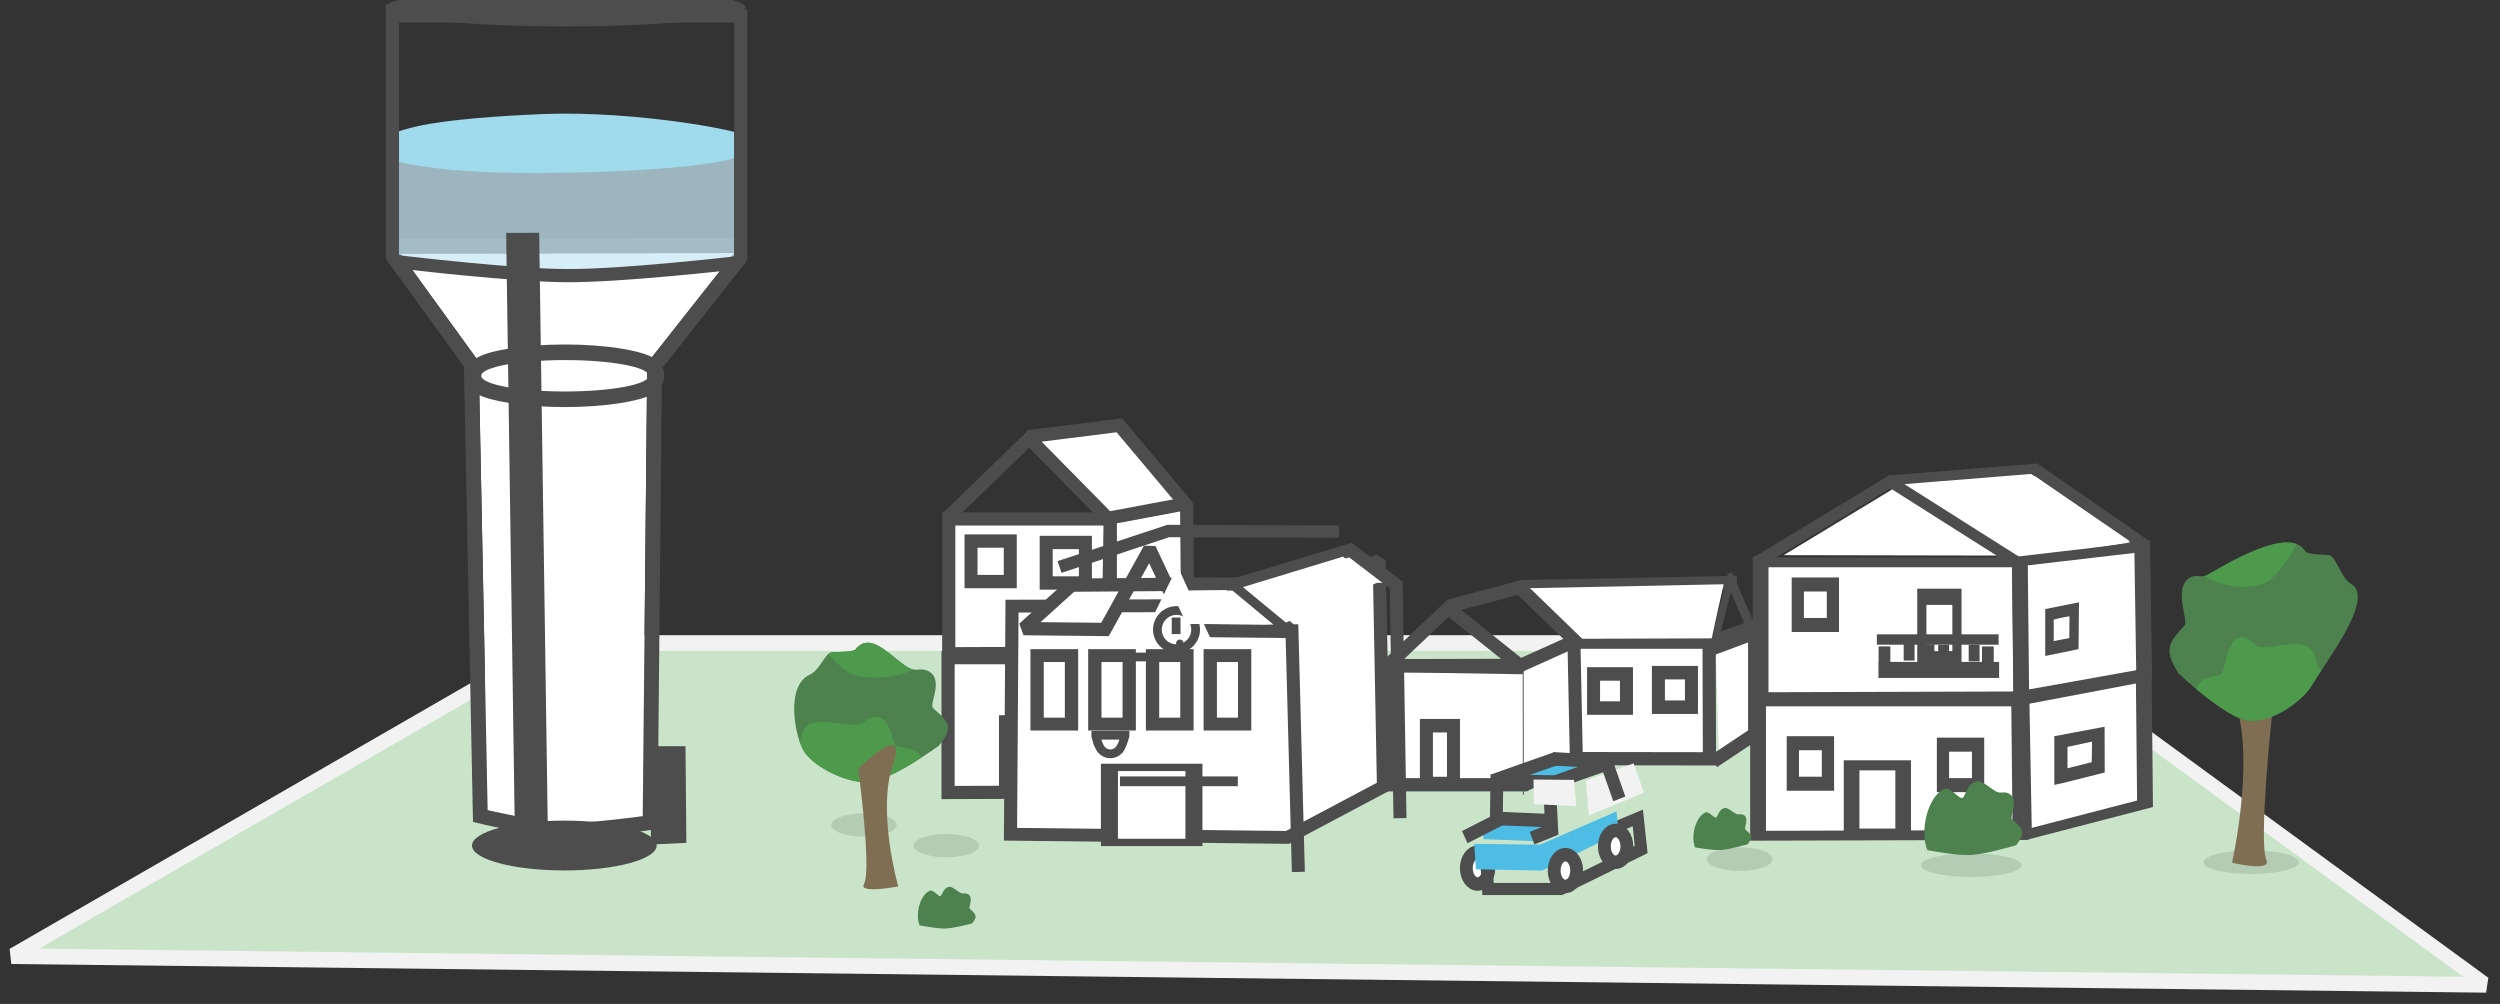 <?xml version="1.0" encoding="UTF-8" standalone="no"?>
<!DOCTYPE svg PUBLIC "-//W3C//DTD SVG 1.1//EN" "http://www.w3.org/Graphics/SVG/1.1/DTD/svg11.dtd">
<svg width="100%" height="100%" viewBox="0 0 757 304" version="1.1" xmlns="http://www.w3.org/2000/svg" xmlns:xlink="http://www.w3.org/1999/xlink" xml:space="preserve" xmlns:serif="http://www.serif.com/" style="fill-rule:evenodd;clip-rule:evenodd;stroke-linecap:square;stroke-miterlimit:1.5;">
    <rect x="0" y="0" width="757" height="304" fill="#333333" stroke="none"/>
    <g transform="matrix(1,0,0,3.618,-278.206,-1639.95)">
        <g transform="matrix(1.297,0,0,0.55,-165.114,-92.935)">
            <path d="M812.941,1090.96L471.286,1090.96L344.461,1138.61L922.224,1142.97L812.941,1090.96Z" style="fill:rgb(202,228,202);stroke:rgb(242,242,242);stroke-width:2.38px;"/>
        </g>
        <g transform="matrix(0.794,0,0,0.84,190.561,45.085)">
            <g transform="matrix(0.134,0,0,0.035,-4040.72,326.425)">
                <g transform="matrix(1.073,0,0,1.073,-2680.95,-538.374)">
                    <path d="M33884,6851.83L33884,6494.12L34317.2,6494.12L34310.2,6850.23L33884,6851.83Z" style="fill:white;stroke:rgb(77,77,77);stroke-width:34.94px;"/>
                </g>
                <g transform="matrix(1.073,0,0,1.073,-2683.88,-933.414)">
                    <path d="M33888.5,6851.83L33888.5,6494.12L34317.2,6494.12L34310.2,6850.23L33888.5,6851.83Z" style="fill:white;stroke:rgb(77,77,77);stroke-width:34.94px;"/>
                </g>
                <g transform="matrix(1.073,0,0,1.073,-2680.95,-538.374)">
                    <path d="M33890.9,6114.64L34099.3,5912.51L34315.4,6131.96L34518.3,6091.95L34338.2,5877.6L34112.9,5905.89" style="fill:white;stroke:rgb(77,77,77);stroke-width:34.94px;"/>
                </g>
                <g transform="matrix(1.073,0,0,1.073,-2216.27,-541.394)">
                    <path d="M33884,6851.83L33884,6494.12L34086.1,6432.55L34088.2,6769.31L33884,6851.83Z" style="fill:white;stroke:rgb(77,77,77);stroke-width:34.94px;"/>
                </g>
                <g transform="matrix(1.073,0,0,1.073,-2219.19,-936.435)">
                    <path d="M33884,6851.83L33884,6494.12L34086.3,6456.24L34089.5,6792.92L33884,6851.83Z" style="fill:white;stroke:rgb(77,77,77);stroke-width:34.94px;"/>
                </g>
                <g transform="matrix(0.579,0,0,0.594,27381,2066.25)">
                    <rect x="10986" y="6787.14" width="192.805" height="194.096" style="fill:white;stroke:rgb(77,77,77);stroke-width:63.91px;"/>
                </g>
                <g transform="matrix(0.579,0,0,0.594,27594.9,2070.32)">
                    <rect x="10986" y="6787.14" width="192.805" height="194.096" style="fill:white;stroke:rgb(77,77,77);stroke-width:63.91px;"/>
                </g>
                <g transform="matrix(0.579,0,0,0.598,28250.6,2375.69)">
                    <rect x="9653.35" y="7085.21" width="157.982" height="324.977" style="fill:white;stroke:rgb(77,77,77);stroke-width:63.7px;"/>
                </g>
            </g>
            <g transform="matrix(0.189,-0.006,0.028,0.061,-1503.95,163.06)">
                <path d="M9067.3,7414.66C9050.5,7389.8 9043.26,7302.56 9095.48,7289.68C9115.83,7284.65 9129.85,7259.61 9143.14,7258.05C9147.72,7257.51 9187.08,7262.47 9192.59,7257.97C9229.26,7228.01 9267.51,7285.55 9297.38,7299.89C9308.87,7305.4 9320.98,7299.56 9334.57,7308.68C9359.87,7325.64 9325.47,7361.2 9332.47,7367.65C9358.74,7391.82 9371.87,7400.9 9335.18,7429.39C9335.18,7429.39 9230.96,7476.76 9186.32,7474.3C9141.67,7471.85 9084.1,7439.53 9067.3,7414.66Z" style="fill:rgb(77,129,77);"/>
                <clipPath id="_clip1">
                    <path d="M9067.3,7414.66C9050.5,7389.8 9043.26,7302.56 9095.48,7289.68C9115.83,7284.65 9129.85,7259.61 9143.14,7258.05C9147.72,7257.51 9187.08,7262.47 9192.59,7257.97C9229.26,7228.01 9267.51,7285.55 9297.38,7299.89C9308.87,7305.4 9320.98,7299.56 9334.57,7308.68C9359.87,7325.64 9325.47,7361.2 9332.47,7367.65C9358.74,7391.82 9371.87,7400.9 9335.18,7429.39C9335.18,7429.39 9230.96,7476.76 9186.32,7474.3C9141.67,7471.85 9084.1,7439.53 9067.3,7414.66Z"/>
                </clipPath>
                <g clip-path="url(#_clip1)">
                    <g transform="matrix(0.855,-0.431,0.624,0.855,-3200.21,4865.29)">
                        <path d="M9067.3,7414.66C9050.5,7389.8 9043.26,7302.56 9095.48,7289.68C9115.83,7284.65 9129.85,7259.61 9143.14,7258.05C9147.72,7257.51 9187.08,7262.47 9192.59,7257.97C9229.26,7228.01 9267.51,7285.55 9297.38,7299.89C9308.87,7305.4 9320.98,7299.56 9334.57,7308.68C9359.87,7325.64 9325.47,7361.2 9332.47,7367.65C9358.74,7391.82 9371.87,7400.9 9335.18,7429.39C9335.18,7429.39 9230.96,7476.76 9186.32,7474.3C9141.67,7471.85 9084.1,7439.53 9067.3,7414.66Z" style="fill:rgb(77,154,77);"/>
                    </g>
                    <g transform="matrix(0.855,-0.431,0.624,0.855,-3324.83,5145.14)">
                        <path d="M9067.3,7414.66C9050.5,7389.8 9043.26,7302.56 9095.48,7289.68C9115.83,7284.65 9129.85,7259.61 9143.14,7258.05C9147.72,7257.51 9187.08,7262.47 9192.59,7257.97C9229.26,7228.01 9267.51,7285.55 9297.38,7299.89C9308.87,7305.4 9320.98,7299.56 9334.57,7308.68C9359.87,7325.64 9325.47,7361.2 9332.47,7367.65C9358.74,7391.82 9371.87,7400.9 9335.18,7429.39C9335.18,7429.39 9230.96,7476.76 9186.32,7474.3C9141.67,7471.85 9084.1,7439.53 9067.3,7414.66Z" style="fill:rgb(77,154,77);"/>
                    </g>
                </g>
            </g>
            <g transform="matrix(0.134,0,0,0.035,-3686.22,331.214)">
                <g transform="matrix(1.537,0,0,1.3,17577.1,-2778.44)">
                    <ellipse cx="11166.2" cy="7425.8" rx="88.402" ry="25.789" style="fill-opacity:0.11;"/>
                </g>
                <g transform="matrix(-0.769,0,0,1.009,41911.8,-543.343)">
                    <path d="M9249.13,6934.57C9249.13,6934.57 9300.03,7294.91 9270.2,7346.07C9249.89,7380.91 9397.37,7353.8 9397.37,7353.8C9397.37,7353.8 9317.95,7085.4 9377.55,6921.02C9437.15,6756.63 9249.13,6934.57 9249.13,6934.57Z" style="fill:rgb(128,110,83);"/>
                </g>
                <g transform="matrix(-1.414,-0.232,-0.213,2.231,49315.5,-8071.16)">
                    <path d="M9067.3,7414.66C9050.5,7389.8 8957.98,7294.19 9010.19,7281.3C9030.55,7276.27 9044.56,7251.24 9057.86,7249.67C9062.43,7249.13 9101.8,7254.09 9107.31,7249.59C9143.98,7219.63 9267.51,7285.55 9297.38,7299.89C9308.87,7305.4 9320.98,7299.56 9334.57,7308.68C9359.87,7325.64 9325.47,7361.2 9332.47,7367.65C9358.74,7391.82 9371.87,7400.9 9335.18,7429.39C9335.18,7429.39 9230.96,7476.76 9186.32,7474.3C9141.67,7471.85 9084.1,7439.53 9067.3,7414.66Z" style="fill:rgb(77,129,77);"/>
                    <clipPath id="_clip2">
                        <path d="M9067.3,7414.66C9050.5,7389.8 8957.98,7294.19 9010.19,7281.3C9030.55,7276.27 9044.56,7251.24 9057.86,7249.67C9062.43,7249.13 9101.8,7254.09 9107.31,7249.59C9143.98,7219.63 9267.51,7285.55 9297.38,7299.89C9308.87,7305.4 9320.98,7299.56 9334.57,7308.68C9359.87,7325.64 9325.47,7361.2 9332.47,7367.65C9358.74,7391.82 9371.87,7400.9 9335.18,7429.39C9335.18,7429.39 9230.96,7476.76 9186.32,7474.3C9141.67,7471.85 9084.1,7439.53 9067.3,7414.66Z"/>
                    </clipPath>
                    <g clip-path="url(#_clip2)">
                        <g transform="matrix(0.855,-0.431,0.624,0.855,-3200.21,4865.29)">
                            <path d="M9067.3,7414.66C9050.5,7389.8 9043.26,7302.56 9095.48,7289.68C9115.83,7284.65 9129.85,7259.61 9143.14,7258.05C9147.72,7257.51 9187.08,7262.47 9192.59,7257.97C9229.26,7228.01 9267.51,7285.55 9297.38,7299.89C9308.87,7305.4 9320.98,7299.56 9334.57,7308.68C9359.87,7325.64 9325.47,7361.2 9332.47,7367.65C9358.74,7391.82 9371.87,7400.9 9335.18,7429.39C9335.18,7429.39 9230.96,7476.76 9186.32,7474.3C9141.67,7471.85 9084.1,7439.53 9067.3,7414.66Z" style="fill:rgb(77,154,77);"/>
                        </g>
                        <g transform="matrix(0.855,-0.431,0.624,0.855,-3324.83,5145.14)">
                            <path d="M9067.3,7414.66C9050.5,7389.8 9043.26,7302.56 9095.48,7289.68C9115.83,7284.65 9129.85,7259.61 9143.14,7258.05C9147.72,7257.51 9187.08,7262.47 9192.59,7257.97C9229.26,7228.01 9267.51,7285.55 9297.38,7299.89C9308.87,7305.4 9320.98,7299.56 9334.57,7308.68C9359.87,7325.64 9325.47,7361.2 9332.47,7367.65C9358.74,7391.82 9371.87,7400.9 9335.18,7429.39C9335.18,7429.39 9230.96,7476.76 9186.32,7474.3C9141.67,7471.85 9084.1,7439.53 9067.3,7414.66Z" style="fill:rgb(77,154,77);"/>
                        </g>
                    </g>
                </g>
            </g>
            <g transform="matrix(0.121,0,0,0.032,-3287.75,349.449)">
                <g transform="matrix(0.54,0,0,0.554,27366.6,2599.67)">
                    <path d="M11361.1,7265.74L11568.7,7132.51L11568.7,6563.32L11342,6644.81" style="fill:white;stroke:rgb(77,77,77);stroke-width:75.9px;"/>
                </g>
                <g transform="matrix(0.356,0,0,0.354,29144.8,4080.37)">
                    <path d="M9332.06,7425.03L10522,7425.03L10956.3,7194.98L12153.6,7196.77L12150.5,6170.77L10937.4,6170.77L10481,6374.85L9309.04,6377.95L9332.06,7425.03Z" style="fill:white;stroke:rgb(77,77,77);stroke-width:116.81px;"/>
                </g>
                <g transform="matrix(0.028,0,0,0.554,32598.4,2598.02)">
                    <path d="M10214.3,6756.99L10232.4,7423.77" style="fill:none;stroke:rgb(77,77,77);stroke-width:105.84px;"/>
                </g>
                <g transform="matrix(0.54,0,0,0.554,27366.6,2599.67)">
                    <path d="M10514.8,6629.76L10528.5,7270.78" style="fill:none;stroke:rgb(77,77,77);stroke-width:75.9px;"/>
                </g>
                <g transform="matrix(0.54,0,0,0.554,27366.6,2599.67)">
                    <path d="M9780.63,6424.68L10214.5,6758.16L9427.69,6746.25L9780.63,6424.68Z" style="fill:none;stroke:rgb(77,77,77);stroke-width:75.9px;"/>
                </g>
                <g transform="matrix(0.189,0,0,0.554,31704.7,2526.72)">
                    <path d="M9693.42,6392.95L10054.4,6674.7L9432.44,6751.21L9693.42,6392.95Z" style="fill:none;stroke:rgb(77,77,77);stroke-width:100.33px;"/>
                </g>
                <g transform="matrix(0.54,0,0,0.554,27366.6,2599.67)">
                    <path d="M10243.2,6303.82L11428,6281.19" style="fill:none;stroke:rgb(77,77,77);stroke-width:75.9px;"/>
                </g>
                <g transform="matrix(1,0,0,1,152.647,8.496)">
                    <path d="M32903.2,6245.79L33325.9,6244.44L33363.6,6076.02L32748.1,6088.29L32903.2,6245.79Z" style="fill:white;"/>
                </g>
                <g transform="matrix(0.54,0,0,0.554,27378.2,2599.67)">
                    <rect x="10607.5" y="6794.29" width="192.003" height="191.789" style="fill:none;stroke:rgb(77,77,77);stroke-width:75.9px;"/>
                </g>
                <g transform="matrix(0.54,0,0,0.554,27378.2,2599.67)">
                    <rect x="10986" y="6787.14" width="192.805" height="194.096" style="fill:none;stroke:rgb(77,77,77);stroke-width:75.9px;"/>
                </g>
                <g transform="matrix(0.54,0,0,0.554,27366.6,2599.67)">
                    <rect x="9653.35" y="7085.21" width="157.982" height="324.977" style="fill:none;stroke:rgb(77,77,77);stroke-width:75.9px;"/>
                </g>
                <g transform="matrix(0.54,0,0,0.554,27366.6,2599.67)">
                    <path d="M9821.12,6404.37L10197.9,6308.22L10518.9,6607.39" style="fill:none;stroke:rgb(77,77,77);stroke-width:75.9px;"/>
                </g>
            </g>
            <g transform="matrix(0.141,0,0,0.045,-1103.15,236.034)">
                <ellipse cx="11166.2" cy="7425.8" rx="88.402" ry="25.789" style="fill-opacity:0.11;"/>
            </g>
            <g transform="matrix(0.141,0,0,0.045,-1134.59,233.971)">
                <ellipse cx="11166.2" cy="7425.8" rx="88.402" ry="25.789" style="fill-opacity:0.11;"/>
            </g>
            <g transform="matrix(0.103,0,0,0.028,-514.998,368.355)">
                <path d="M9249.13,6934.57C9249.13,6934.57 9300.03,7294.91 9270.2,7346.07C9249.89,7380.91 9397.37,7353.8 9397.37,7353.8C9397.37,7353.8 9317.95,7085.4 9377.55,6921.02C9437.15,6756.63 9249.13,6934.57 9249.13,6934.57Z" style="fill:rgb(128,110,83);"/>
            </g>
            <g transform="matrix(0.074,-0.002,0.011,0.024,-291.46,418.315)">
                <path d="M9067.3,7414.66C9050.82,7367.74 9087.57,7290.45 9139.78,7277.57C9160.14,7272.54 9178.44,7305.28 9191.73,7303.71C9196.31,7303.17 9206.92,7286.02 9212.44,7281.52C9249.11,7251.56 9267.51,7285.55 9297.38,7299.89C9308.87,7305.4 9320.98,7299.56 9334.57,7308.68C9359.87,7325.64 9325.47,7361.2 9332.47,7367.65C9358.74,7391.82 9371.87,7400.9 9335.18,7429.39C9335.18,7429.39 9240.93,7441.32 9196.28,7438.87C9151.64,7436.42 9067.3,7414.66 9067.3,7414.66Z" style="fill:rgb(77,129,77);"/>
            </g>
            <g transform="matrix(0.086,0,0,0.022,-304.252,406.019)">
                <path d="M9302.31,7410.9L10531,7425.32L10956.3,7194.98L10937.4,6170.77L10481,6374.85L9309.04,6377.95L9302.31,7410.9Z" style="fill:white;stroke:rgb(77,77,77);stroke-width:58.21px;"/>
            </g>
            <g transform="matrix(0.131,0,0,0.035,-734.985,312.321)">
                <path d="M10214.3,6756.99L10232.4,7423.77" style="fill:none;stroke:rgb(77,77,77);stroke-width:37.82px;"/>
            </g>
            <g transform="matrix(0.131,0,0,0.035,-734.985,312.321)">
                <path d="M9573.03,6626.26L10047.8,6622.85L10214.5,6758.16L9911.74,6755.01L9799.95,6523.17L9669.96,6752.49L9432.99,6750.03L9573.03,6626.26Z" style="fill:white;stroke:rgb(77,77,77);stroke-width:37.82px;"/>
            </g>
            <g transform="matrix(0.204,0,0,0.023,-1435.81,399.439)">
                <rect x="9653.35" y="7085.21" width="157.982" height="324.977" style="fill:white;stroke:rgb(77,77,77);stroke-width:31.85px;"/>
            </g>
            <g transform="matrix(0.083,0,0,0.021,-295.329,402.47)">
                <rect x="9653.35" y="7085.21" width="157.982" height="324.977" style="fill:white;stroke:rgb(77,77,77);stroke-width:61.14px;"/>
            </g>
            <g transform="matrix(0.083,0,0,0.021,-273.319,402.47)">
                <rect x="9653.35" y="7085.21" width="157.982" height="324.977" style="fill:white;stroke:rgb(77,77,77);stroke-width:61.14px;"/>
            </g>
            <g transform="matrix(0.083,0,0,0.021,-251.31,402.47)">
                <rect x="9653.35" y="7085.21" width="157.982" height="324.977" style="fill:white;stroke:rgb(77,77,77);stroke-width:61.14px;"/>
            </g>
            <g transform="matrix(0.083,0,0,0.021,-229.3,402.47)">
                <rect x="9653.35" y="7085.21" width="157.982" height="324.977" style="fill:white;stroke:rgb(77,77,77);stroke-width:61.14px;"/>
            </g>
            <g transform="matrix(0.131,0,0,0.035,-734.985,312.321)">
                <path d="M10063.6,6621.19L10384.6,6526.44L10509.2,6619.72" style="fill:white;stroke:rgb(77,77,77);stroke-width:37.82px;"/>
            </g>
            <g transform="matrix(0.242,0,0,0.063,-1717.6,104.732)">
                <path d="M9232.63,6944.53L9394.6,6890.75L9654,6891.59" style="fill:none;stroke:rgb(77,77,77);stroke-width:19.53px;"/>
            </g>
            <g transform="matrix(0.134,0,0,0.035,-3692.92,333.808)">
                <path d="M31621.1,6190.86L31840.1,6190.74L31734.1,5958.37L31621.1,6190.86Z" style="fill:white;"/>
            </g>
            <g transform="matrix(0.134,0,0,0.035,-3693.06,333.699)">
                <rect x="31571.3" y="6560" width="335.424" height="27.812" style="fill:rgb(77,77,77);"/>
            </g>
            <g transform="matrix(-0.134,-4.27326e-18,1.63582e-17,-0.035,4784.22,788.364)">
                <path d="M31665.3,6544.33C31665.3,6544.33 31669.7,6525.6 31678,6508.32C31678,6508.32 31679,6506.19 31679.9,6504.71C31688.8,6489.64 31706.9,6480.52 31724.3,6482.39C31739.6,6484.02 31753.8,6493.91 31760.6,6507.9L31766.8,6520.61L31773.3,6544.44L31773,6560.24L31665.1,6560.49L31665.3,6544.33ZM31744.9,6535.24C31742.6,6526.65 31742.1,6526.83 31738.2,6518.83C31734.1,6510.53 31724.1,6505.62 31715,6507.6C31708.7,6508.97 31703.3,6513.41 31700.5,6519.14L31695.3,6529.99L31693.9,6535.24L31744.9,6535.24Z" style="fill:rgb(77,77,77);"/>
            </g>
            <g transform="matrix(0.134,0,0,0.035,-3692.93,333.542)">
                <circle cx="31731.3" cy="6146.52" r="54.377" style="fill:none;stroke:rgb(77,77,77);stroke-width:25px;"/>
            </g>
            <g transform="matrix(0.026,0,0,0.007,-264.693,507.016)">
                <circle cx="31731.3" cy="6146.52" r="54.377" style="fill:rgb(77,77,77);"/>
            </g>
            <g transform="matrix(0.134,0,0,0.035,-3693.54,333.797)">
                <path d="M31734.7,6139.48L31734.7,6117.38" style="fill:none;stroke:rgb(77,77,77);stroke-width:25px;"/>
            </g>
            <g transform="matrix(8.17911e-18,0.035,-0.134,2.13663e-18,1365.56,-559.317)">
                <path d="M31734.7,6139.48L31734.7,6117.38" style="fill:none;stroke:rgb(77,77,77);stroke-width:25px;"/>
            </g>
            <g transform="matrix(0.131,0,0,0.035,-734.985,312.321)">
                <path d="M10517.9,6636.32L10528.5,7270.78" style="fill:none;stroke:rgb(77,77,77);stroke-width:37.82px;"/>
            </g>
            <g transform="matrix(0.215,0,0,0.035,-6459.07,330.752)">
                <g transform="matrix(1.069,0,0,1.069,-2548,-511.559)">
                    <path d="M33884,6851.83L33884,6494.12L34317.2,6494.12L34319.5,6849.94L33884,6851.83Z" style="fill:white;stroke:rgb(77,77,77);stroke-width:26.21px;"/>
                </g>
                <g transform="matrix(1.073,0,0,1.073,-2683.88,-933.414)">
                    <path d="M33888.5,6851.83L33888.5,6494.12L34317.2,6494.12L34319.8,6849.74L33888.5,6851.83Z" style="fill:white;stroke:rgb(77,77,77);stroke-width:26.12px;"/>
                </g>
                <g transform="matrix(1.073,0,0,1.073,-2680.95,-538.374)">
                    <path d="M33890.9,6114.64L34099.3,5912.51L34315.4,6131.96L34520.8,6080.6L34338.2,5877.6L34110.6,5906.95" style="fill:white;stroke:rgb(77,77,77);stroke-width:26.12px;"/>
                </g>
                <g transform="matrix(1.073,0,0,1.073,-2216.27,-541.394)">
                    <path d="M33888.1,6852.72L33884,6494.12L34086.1,6432.55L34088.2,6769.31L33888.1,6852.72Z" style="fill:white;stroke:rgb(77,77,77);stroke-width:26.12px;"/>
                </g>
                <g transform="matrix(1.073,0,0,1.073,-2219.19,-936.435)">
                    <path d="M33886.3,6851.32L33884,6494.12L34086.3,6456.24L34089.5,6792.92L33886.3,6851.32Z" style="fill:white;stroke:rgb(77,77,77);stroke-width:26.12px;"/>
                </g>
                <g transform="matrix(0.323,0,0,0.594,30196,2066.25)">
                    <rect x="10986" y="6787.14" width="192.805" height="194.096" style="fill:white;stroke:rgb(77,77,77);stroke-width:67.23px;"/>
                </g>
                <g transform="matrix(4.66,0,0,7.486,29964.9,-231.977)">
                    <path d="M805.682,834.396L846.986,809.404L886.727,834.553L805.682,834.396Z" style="fill:white;"/>
                </g>
                <g transform="matrix(0.323,0,0,0.916,30416,-84.204)">
                    <rect x="10986" y="6787.14" width="192.805" height="194.096" style="fill:white;stroke:rgb(77,77,77);stroke-width:50.38px;"/>
                </g>
                <g transform="matrix(1.11,0,0,0.235,21693.1,4723.25)">
                    <rect x="10986" y="6787.14" width="192.805" height="194.096" style="fill:rgb(77,77,77);"/>
                </g>
                <g transform="matrix(0.108,0,0,0.235,32701.3,4679.14)">
                    <rect x="10986" y="6787.14" width="192.805" height="194.096" style="fill:rgb(77,77,77);"/>
                </g>
                <g transform="matrix(1.12,0,0,0.152,21580.4,5208.06)">
                    <rect x="10986" y="6787.14" width="192.805" height="194.096" style="fill:rgb(77,77,77);"/>
                </g>
                <g transform="matrix(0.1,0,0,0.246,32833.7,4597)">
                    <rect x="10986" y="6787.14" width="192.805" height="194.096" style="fill:rgb(77,77,77);"/>
                </g>
                <g transform="matrix(0.1,0,0,0.245,32868.9,4605.48)">
                    <rect x="10986" y="6787.14" width="192.805" height="194.096" style="fill:rgb(77,77,77);"/>
                </g>
                <g transform="matrix(0.1,0,0,0.245,32894.9,4606.82)">
                    <rect x="10986" y="6787.14" width="192.805" height="194.096" style="fill:rgb(77,77,77);"/>
                </g>
                <g transform="matrix(0.1,0,0,0.245,32949,4606.36)">
                    <rect x="10986" y="6787.14" width="192.805" height="194.096" style="fill:rgb(77,77,77);"/>
                </g>
                <g transform="matrix(0.108,0,0,0.235,32884.7,4679.18)">
                    <rect x="10986" y="6787.14" width="192.805" height="194.096" style="fill:rgb(77,77,77);"/>
                </g>
                <g transform="matrix(0.323,0,0,0.516,30662.7,3042.75)">
                    <path d="M11193.8,6742.24L10986,6787.14L10986,6981.23L11190.9,6929.33L11193.8,6742.24Z" style="fill:white;"/>
                </g>
                <g transform="matrix(0.323,0,0,0.516,30662.7,3042.75)">
                    <path d="M11225.9,6705.33L11226.6,6957.8L10994.8,7016.5L10949.8,7026.2L10949.8,6757.74L11225.9,6705.33ZM11022.1,6816.53L11022.1,6934.58L11155.2,6900.87L11157,6787.39C11112,6797.11 11067.1,6806.82 11022.1,6816.53Z" style="fill:rgb(77,77,77);"/>
                </g>
                <g transform="matrix(0.208,0,0,0.516,31905.8,2680.72)">
                    <path d="M11237.7,6720.59L11233.8,6978.92L10949.8,7016.6L10949.8,6757.74L11237.7,6720.59ZM11022.1,6816.53L11022.1,6934.58L11155.2,6917.67L11156.5,6797.62C11156.5,6797.62 11067.1,6806.82 11022.1,6816.53Z" style="fill:rgb(77,77,77);"/>
                </g>
                <g transform="matrix(0.323,0,0,0.594,30187.2,2518.11)">
                    <rect x="10986" y="6787.14" width="192.805" height="194.096" style="fill:white;stroke:rgb(77,77,77);stroke-width:67.23px;"/>
                </g>
                <g transform="matrix(0.323,0,0,0.594,30453.5,2522.18)">
                    <rect x="10986" y="6787.14" width="192.805" height="194.096" style="fill:white;stroke:rgb(77,77,77);stroke-width:67.23px;"/>
                </g>
                <g transform="matrix(0.579,0,0,0.598,28250.6,2375.69)">
                    <rect x="9653.35" y="7085.21" width="157.982" height="324.977" style="fill:white;stroke:rgb(77,77,77);stroke-width:47.94px;"/>
                </g>
                <g transform="matrix(4.66,0,0,7.486,29964.9,-231.977)">
                    <path d="M854.17,808.02L901.251,804.296L937.413,829.073L895.658,834.396L854.17,808.02Z" style="fill:white;"/>
                </g>
            </g>
            <g transform="matrix(1.09,0,0,0.828,-57.106,239.007)">
                <g transform="matrix(0.13,0,0,0.055,-689.27,-6.81)">
                    <ellipse cx="11166.2" cy="7425.8" rx="88.402" ry="25.789" style="fill-opacity:0.11;"/>
                </g>
                <g transform="matrix(0.068,-0.003,0.01,0.029,56.005,212.372)">
                    <path d="M9067.3,7414.66C9050.82,7367.74 9087.57,7290.45 9139.78,7277.57C9160.14,7272.54 9178.44,7305.28 9191.73,7303.71C9196.31,7303.17 9206.92,7286.02 9212.44,7281.52C9249.11,7251.56 9267.51,7285.55 9297.38,7299.89C9308.87,7305.4 9320.98,7299.56 9334.57,7308.68C9359.87,7325.64 9325.47,7361.2 9332.47,7367.65C9358.74,7391.82 9371.87,7400.9 9335.18,7429.39C9335.18,7429.39 9240.93,7441.32 9196.28,7438.87C9151.64,7436.42 9067.3,7414.66 9067.3,7414.66Z" style="fill:rgb(77,129,77);"/>
                </g>
            </g>
            <g transform="matrix(1.09,0,0,0.828,11.408,237.27)">
                <g transform="matrix(0.199,0,0,0.055,-1441.6,-3.985)">
                    <ellipse cx="11166.2" cy="7425.8" rx="88.402" ry="25.789" style="fill-opacity:0.11;"/>
                </g>
                <g transform="matrix(0.115,-0.005,0.018,0.051,-411.072,69.811)">
                    <path d="M9067.3,7414.66C9050.82,7367.74 9087.57,7290.45 9139.78,7277.57C9160.14,7272.54 9178.44,7305.28 9191.73,7303.71C9196.31,7303.17 9206.92,7286.02 9212.44,7281.52C9249.11,7251.56 9267.51,7285.55 9297.38,7299.89C9308.87,7305.4 9320.98,7299.56 9334.57,7308.68C9359.87,7325.64 9325.47,7361.2 9332.47,7367.65C9358.74,7391.82 9371.87,7400.9 9335.18,7429.39C9335.18,7429.39 9240.93,7441.32 9196.28,7438.87C9151.64,7436.42 9067.3,7414.66 9067.3,7414.66Z" style="fill:rgb(77,129,77);"/>
                </g>
            </g>
            <g transform="matrix(1.09,0,0,0.828,-72.612,247.269)">
                <g transform="matrix(0.108,0,0,0.039,-2818.09,122.029)">
                    <path d="M32455.4,6830.61L32520.8,6798.89L32655,6800.65L32629.2,6836.99L32455.4,6830.61Z" style="fill:none;stroke:rgb(77,189,229);stroke-width:41.56px;"/>
                </g>
                <g transform="matrix(0.108,0,0,0.039,-2808.94,115.408)">
                    <path d="M32455.4,6830.61L32585.4,6794.08L32710,6790.5L32629.2,6836.99L32455.4,6830.61Z" style="fill:rgb(77,189,229);"/>
                </g>
                <g transform="matrix(0.108,0,0,0.039,-2848.82,121.74)">
                    <ellipse cx="32719.2" cy="6948.12" rx="36.474" ry="48.97" style="fill:white;stroke:rgb(77,77,77);stroke-width:41.56px;"/>
                </g>
                <g transform="matrix(0.108,0,0,0.039,-2818.09,122.029)">
                    <path d="M32333,7005.95L32571.9,7005.95L32571.9,6920.83L32330.1,6924.42L32333,7005.95Z" style="fill:none;"/>
                </g>
                <g transform="matrix(0.182,0,0,0.063,-5213.65,-43.416)">
                    <path d="M32727.2,6810.85L32736.2,6894.03L32571.9,6974.16L32418.6,6974.16L32412.3,6878.88L32559.7,6880.7L32727.2,6810.85ZM32564.3,6904.02L32437.2,6902.44L32440.4,6950.91L32566.5,6950.91L32711.4,6880.24L32707.6,6842.64C32659.8,6863.1 32612.1,6883.56 32564.3,6904.02Z" style="fill:rgb(77,77,77);"/>
                </g>
                <g transform="matrix(0.108,0,0,0.039,-2818.09,122.029)">
                    <path d="M32411.8,6835.9L32495.4,6795.44L32497.1,6672.22L32667,6674.63L32674.9,6823.45L32630.6,6840.7" style="fill:none;stroke:rgb(77,77,77);stroke-width:41.56px;"/>
                </g>
                <g transform="matrix(0.108,0,0,0.039,-2818.66,126.478)">
                    <path d="M32505.7,6673.46L32671.6,6679.97" style="fill:none;stroke:rgb(77,77,77);stroke-width:41.56px;"/>
                </g>
                <g transform="matrix(0.108,0,0,0.039,-2798.53,122.135)">
                    <path d="M32505.4,6672.07L32672.8,6615.82" style="fill:none;stroke:rgb(77,77,77);stroke-width:41.56px;"/>
                </g>
                <g transform="matrix(0.108,0,0,0.039,-2818.23,121.744)">
                    <path d="M32505.4,6672.07L32672.8,6615.82" style="fill:none;stroke:rgb(77,77,77);stroke-width:41.56px;"/>
                </g>
                <g transform="matrix(0.108,0,0,0.039,-2800.78,121.168)">
                    <path d="M32540.2,6626.62L32684.8,6634.34" style="fill:none;stroke:rgb(77,77,77);stroke-width:41.56px;"/>
                </g>
                <g transform="matrix(0.917,0,0,0.316,38.706,56.535)">
                    <path d="M745.927,1030.51L747.062,1043.79L768.107,1035.12L764.142,1023.96L745.927,1030.51Z" style="fill:rgb(242,242,242);"/>
                </g>
                <g transform="matrix(0.917,0,0,0.316,19.006,56.535)">
                    <path d="M747.443,1030.12L747.551,1039.46L763.752,1040.28L762.906,1030.25L747.443,1030.12Z" style="fill:rgb(242,242,242);"/>
                </g>
                <g transform="matrix(0.108,0,0,0.039,-2790.13,123.9)">
                    <path d="M32595,6570.98L32627.7,6659.41" style="fill:none;stroke:rgb(77,77,77);stroke-width:41.56px;"/>
                </g>
                <g transform="matrix(0.108,0,0,0.039,-2818.09,122.029)">
                    <path d="M32423.8,6865.61L32637.5,6868.15L32885.1,6765.53L32890.5,6832.55L32644,6948.24L32429.2,6944.07L32423.8,6865.61Z" style="fill:rgb(77,189,229);"/>
                </g>
                <g transform="matrix(0.108,0,0,0.039,-2818.09,122.029)">
                    <ellipse cx="32719.2" cy="6948.12" rx="36.474" ry="48.97" style="fill:white;stroke:rgb(77,77,77);stroke-width:41.56px;"/>
                </g>
                <g transform="matrix(0.108,0,0,0.039,-2800.53,119.119)">
                    <ellipse cx="32719.2" cy="6948.12" rx="36.474" ry="48.97" style="fill:white;stroke:rgb(77,77,77);stroke-width:41.56px;"/>
                </g>
            </g>
            <g transform="matrix(1,0,0,0.261,-30.407,294.076)">
                <path d="M614.777,959.241L652.934,947.611L665.856,957.618L631.177,972.77L614.777,959.241Z" style="fill:white;"/>
            </g>
            <g transform="matrix(1,0,0,0.261,-30.424,294.105)">
                <path d="M587.392,960.5L593.318,973.187L624.296,973.393L608.548,960.268L587.392,960.5Z" style="fill:white;"/>
            </g>
        </g>
        <g transform="matrix(1,0,0,0.072,1.024,321.612)">
            <ellipse cx="448.742" cy="2134.34" rx="50.742" ry="20.862" style="fill:rgb(102,102,102);"/>
        </g>
        <g transform="matrix(1.074,0,0,0.077,-32.552,289.538)">
            <ellipse cx="448.742" cy="2134.34" rx="50.742" ry="20.862" style="fill:rgb(77,77,77);"/>
        </g>
        <g transform="matrix(1,0,0,0.276,-3.967,-71.853)">
            <path d="M403.444,1979.56L427.123,2012.28L429.821,2148.3C429.821,2148.3 444.826,2151.86 452.452,2152.16C460.14,2152.47 476.798,2150.13 476.798,2150.13L478.15,2012.77L504.475,1979.36L403.444,1979.56Z" style="fill:white;"/>
            <path d="M422.651,2013.78L399.798,1982.19L403.435,1975.06L504.466,1974.86L508.01,1982.14L482.635,2014.35L481.26,2154.05L477.424,2154.58C477.424,2154.58 460.215,2156.97 452.273,2156.66C444.36,2156.34 428.782,2152.68 428.782,2152.68L425.391,2151.87L422.651,2013.78ZM403.444,1979.56L427.123,2012.28L429.821,2148.3C429.821,2148.3 444.826,2151.86 452.452,2152.16C460.14,2152.47 476.798,2150.13 476.798,2150.13L478.15,2012.77L504.475,1979.36L403.444,1979.56Z" style="fill:rgb(77,77,77);"/>
        </g>
        <g transform="matrix(1,0,0,0.276,-4.107,-73.76)">
            <path d="M403.131,1916.43L403.131,1986.73C403.131,1986.85 403.224,1986.96 403.347,1986.97C406.269,1987.32 437.974,1991.07 454.1,1991.13C470.217,1991.19 501.488,1987.67 504.397,1987.34C504.522,1987.33 504.616,1987.22 504.616,1987.1C504.616,1982.78 504.616,1916.43 504.616,1916.43L403.131,1916.43Z" style="fill:none;"/>
            <clipPath id="_clip3">
                <path d="M403.131,1916.43L403.131,1986.73C403.131,1986.85 403.224,1986.96 403.347,1986.97C406.269,1987.32 437.974,1991.07 454.1,1991.13C470.217,1991.19 501.488,1987.67 504.397,1987.34C504.522,1987.33 504.616,1987.22 504.616,1987.1C504.616,1982.78 504.616,1916.43 504.616,1916.43L403.131,1916.43Z"/>
            </clipPath>
            <g clip-path="url(#_clip3)">
                <g transform="matrix(0.241,0,0,0.241,141.214,1469.87)">
                    <path d="M1549.67,2000.56C1549.67,2000.56 1536.28,2159.68 1466.35,2227.33C1431.73,2260.82 1336.82,2280.83 1252.33,2264.16C1166.16,2247.15 1090.73,2193.12 1090.73,2193.12L1045.73,2012.76C1063.6,2030.41 1182.64,2039.41 1293.92,2035.92C1409.29,2032.31 1525.7,2016.64 1549.67,2000.56Z" style="fill:rgb(197,232,244);fill-opacity:0.72;"/>
                </g>
                <g transform="matrix(0.241,0,0,0.241,141.024,1403.93)">
                    <path d="M1540.6,2277.07C1541.01,2281.75 1522.87,2295.35 1491.78,2301.07C1427.01,2312.98 1311.5,2316.56 1228.59,2315.46C1153.1,2314.46 1099.64,2306.18 1071.1,2297.64C1052.26,2292.01 1045.73,2284.78 1045.73,2284.78C1045.73,2284.78 1058.8,2268.65 1110.77,2256.84C1148.06,2248.38 1214.13,2243.72 1269.07,2241.49C1383.21,2236.85 1539.41,2263.52 1540.6,2277.07Z" style="fill:rgb(160,218,237);"/>
                </g>
            </g>
            <path d="M399.131,1912.43L399.131,1986.73C399.13,1988.87 400.735,1990.68 402.868,1990.94C405.82,1991.29 437.813,1995.07 454.085,1995.13C470.352,1995.19 501.913,1991.65 504.85,1991.31C506.997,1991.07 508.616,1989.25 508.616,1987.1C508.616,1982.78 508.616,1916.43 508.616,1916.43L508.616,1912.43L399.131,1912.43ZM403.131,1916.43L403.131,1986.73C403.131,1986.85 403.224,1986.96 403.347,1986.97C406.269,1987.32 437.974,1991.07 454.1,1991.13C470.217,1991.19 501.488,1987.67 504.397,1987.34C504.522,1987.33 504.616,1987.22 504.616,1987.1C504.616,1982.78 504.616,1916.43 504.616,1916.43L403.131,1916.43Z" style="fill:rgb(77,77,77);"/>
        </g>
        <g transform="matrix(0.5,0,0,0.063,224.923,350.262)">
            <path d="M448.742,2092.76C424.16,2092.76 403.358,2100.59 395.988,2109.68C390.293,2116.71 388.592,2126.53 388.592,2134.34C388.592,2142.15 390.293,2151.97 395.988,2158.99C403.358,2168.09 424.16,2175.91 448.742,2175.91C473.324,2175.91 494.126,2168.09 501.496,2158.99C507.19,2151.97 508.892,2142.15 508.892,2134.34C508.892,2126.53 507.19,2116.71 501.496,2109.68C494.126,2100.59 473.324,2092.76 448.742,2092.76ZM448.742,2113.47C476.747,2113.47 499.484,2122.82 499.484,2134.34C499.484,2145.85 476.747,2155.2 448.742,2155.2C420.736,2155.2 397.999,2145.85 397.999,2134.34C397.999,2122.82 420.736,2113.47 448.742,2113.47Z" style="fill:rgb(77,77,77);"/>
        </g>
        <g transform="matrix(0.551,0,0,0.1,201.823,310.606)">
            <ellipse cx="448.742" cy="2134.34" rx="50.742" ry="20.862" style="fill:rgb(77,77,77);"/>
        </g>
        <g transform="matrix(1,0,0,0.076,-876.914,378.934)">
            <path d="M1313.4,1239.58L1315.98,1887.24" style="fill:none;fill-rule:nonzero;stroke:rgb(77,77,77);stroke-width:10px;stroke-linecap:butt;stroke-linejoin:round;"/>
        </g>
        <g transform="matrix(0.432,0,0,0.123,-110.015,342.117)">
            <path d="M1355.38,1411.47L1379.14,1411.47L1379.75,1477.21L1354.84,1478.36" style="fill:rgb(77,77,77);"/>
        </g>
    </g>
</svg>
